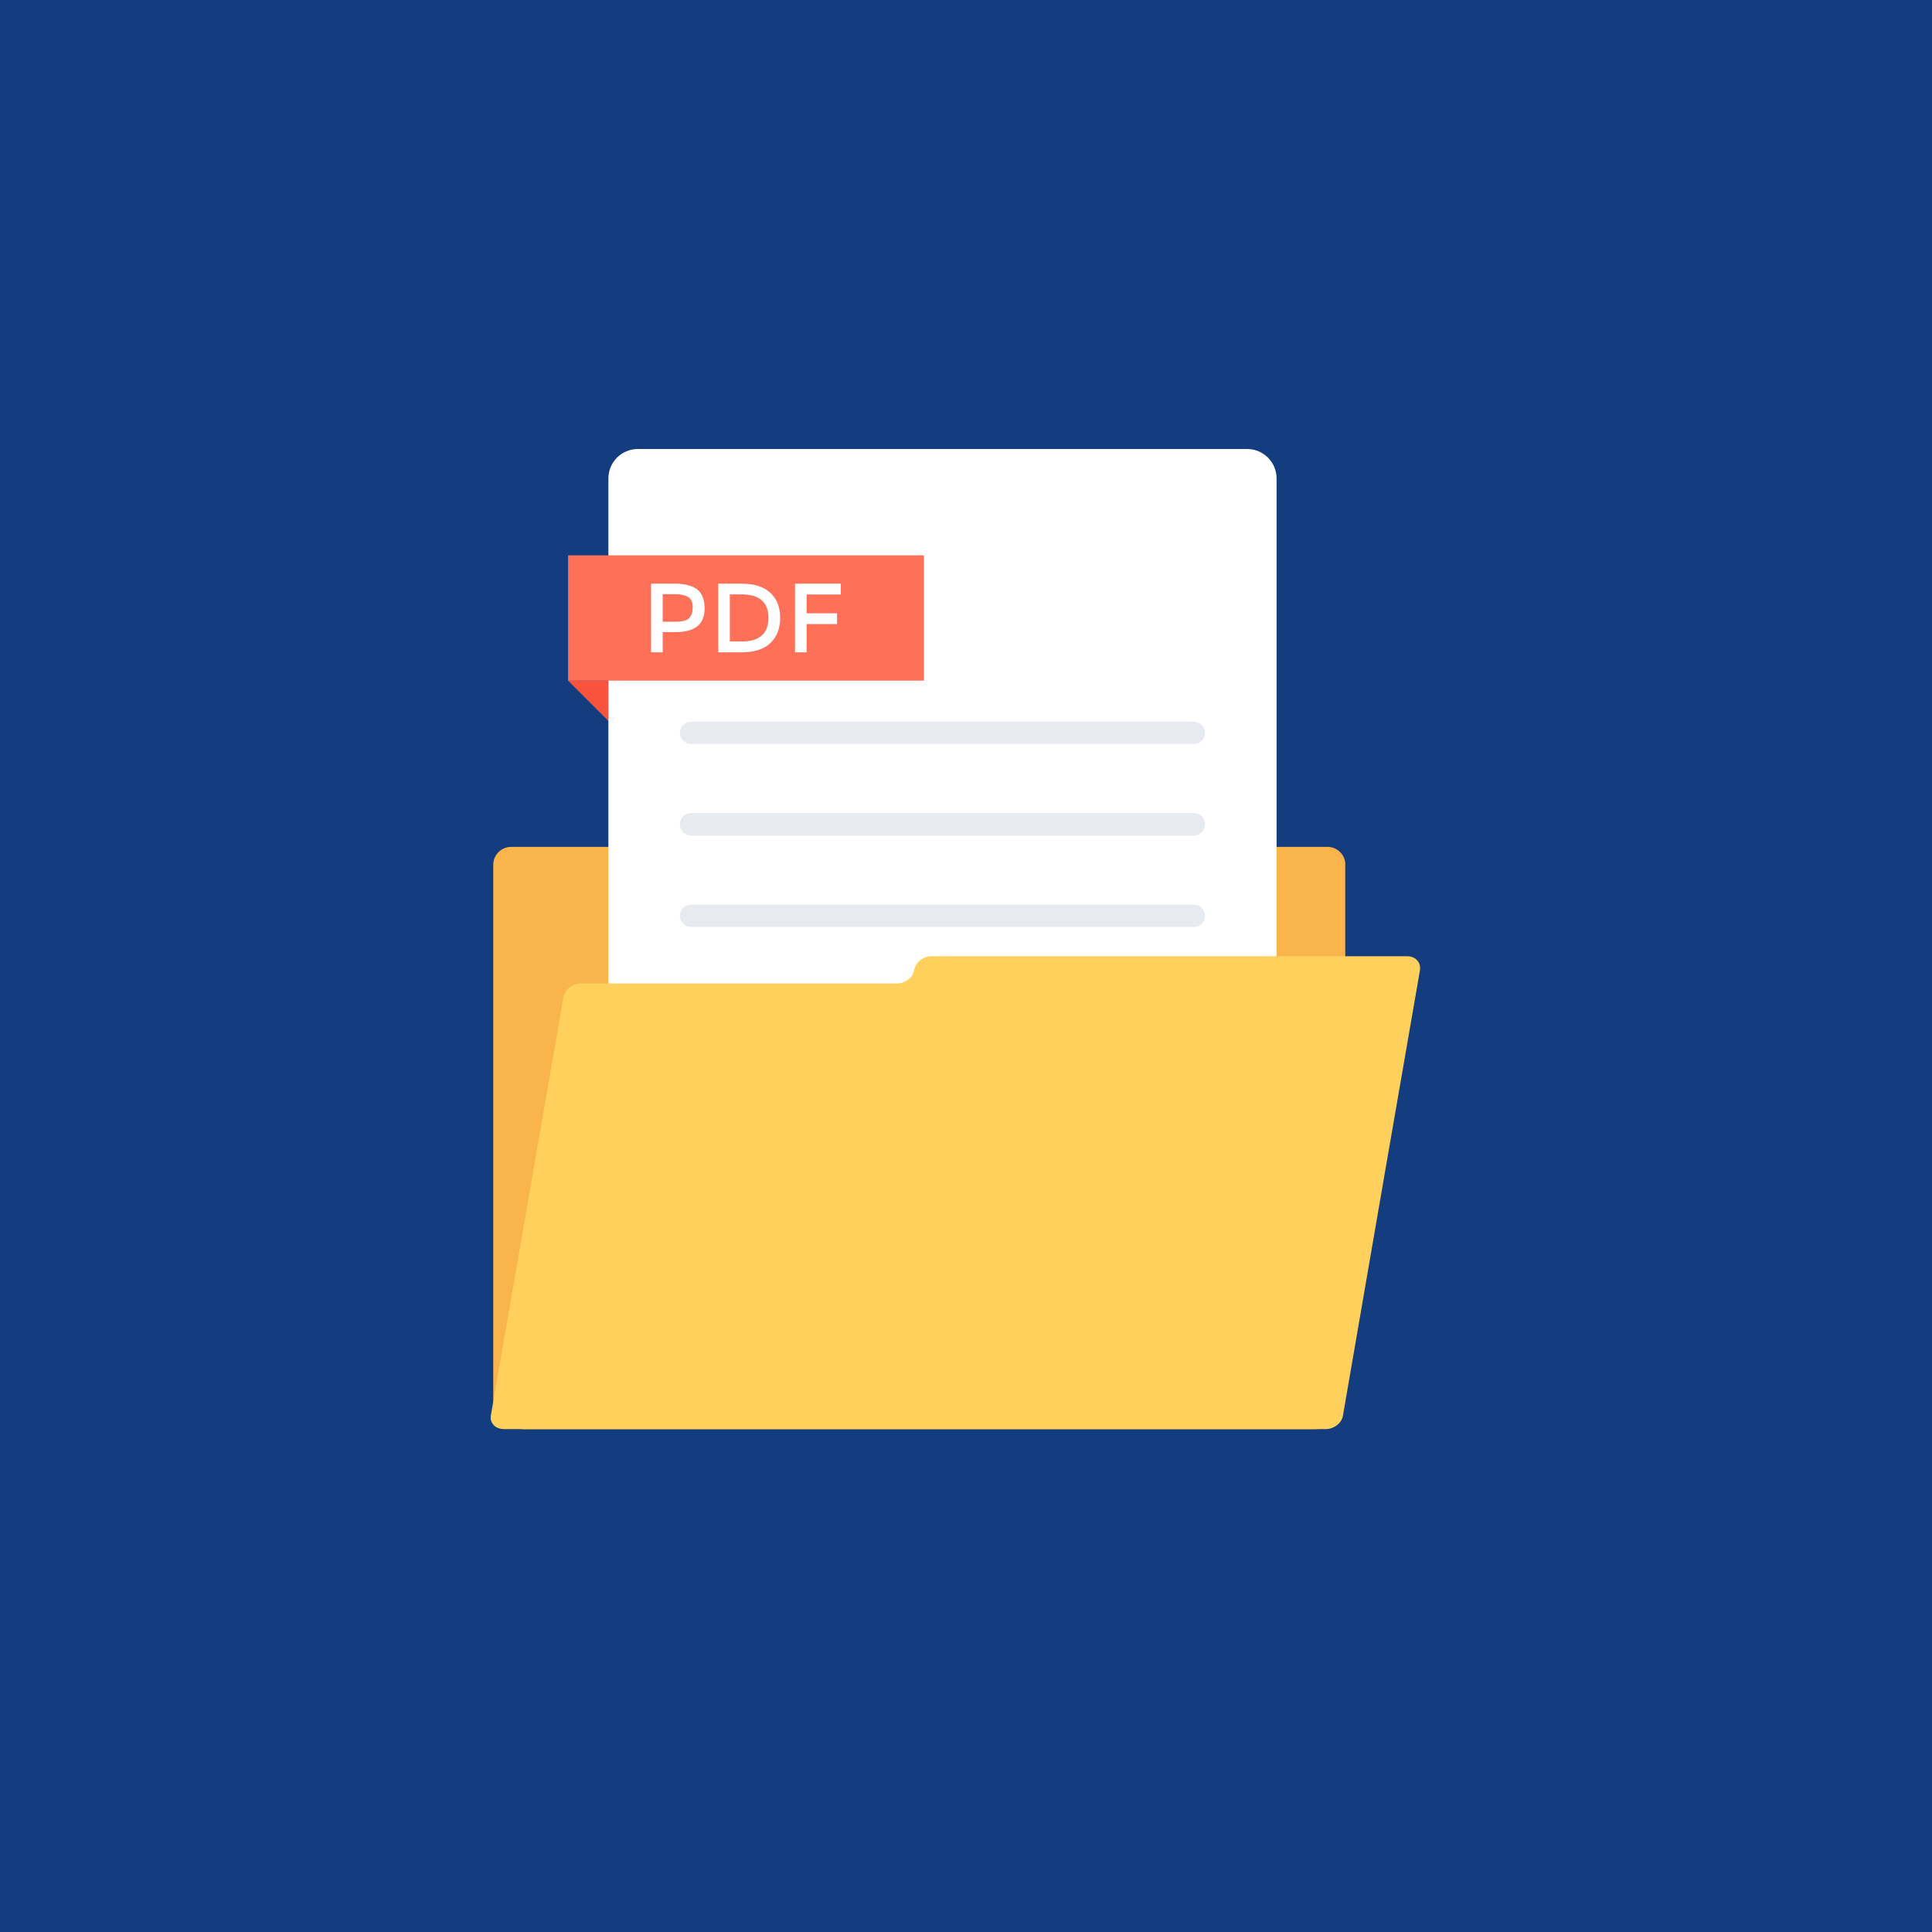 <?xml version="1.0" encoding="UTF-8"?>
<svg id="design" xmlns="http://www.w3.org/2000/svg" width="200" height="200" viewBox="0 0 200 200">
  <rect width="200" height="200" style="fill: #143d7f;"/>
  <g>
    <path d="m120.78,130.32s.02.03.02.05c-.01,0-.03,0-.03,0l-.03-.06s.03,0,.04,0Z" style="fill: #2cc4a7;"/>
    <polygon points="58.81 70.46 66.38 78.03 66.38 70.46 58.81 70.46" style="fill: #f9533d;"/>
    <path d="m139.26,89.52v55.21c0,1.78-1.43,3.22-3.2,3.22H54.26c-1.76,0-3.2-1.44-3.2-3.22v-55.21c0-1.02.83-1.85,1.85-1.85h84.51c1.03,0,1.85.83,1.85,1.85Z" style="fill: #f9b54c;"/>
    <path d="m132.15,49.53v84.65H62.98V49.53c0-1.68,1.36-3.05,3.05-3.05h63.07c1.69,0,3.05,1.37,3.05,3.05Z" style="fill: #fff;"/>
    <path d="m147,100.4l-3.56,20.54-4.42,25.61c-.12.76-.92,1.39-1.78,1.39H52.15c-.86,0-1.46-.63-1.34-1.39l7.52-43.35c.14-.76.93-1.39,1.78-1.39h32.75c.86,0,1.66-.63,1.78-1.41.14-.78.93-1.41,1.78-1.41h49.25c.85,0,1.44.63,1.32,1.4Z" style="fill: #ffd05b;"/>
    <rect x="58.81" y="57.49" width="36.83" height="12.97" style="fill: #ff7058;"/>
    <path d="m124.74,75.87c0,.65-.53,1.15-1.17,1.15h-52.02c-.64,0-1.17-.51-1.17-1.15s.52-1.17,1.17-1.17h52.02c.64,0,1.17.53,1.17,1.17Z" style="fill: #e7eaef;"/>
    <path d="m124.74,85.33c0,.64-.53,1.17-1.17,1.17h-52.02c-.64,0-1.17-.52-1.17-1.17s.52-1.17,1.17-1.17h52.02c.64,0,1.17.52,1.17,1.17Z" style="fill: #e7eaef;"/>
    <path d="m124.74,94.81c0,.64-.53,1.15-1.17,1.15h-52.02c-.64,0-1.17-.51-1.17-1.15s.52-1.17,1.17-1.17h52.02c.64,0,1.17.52,1.17,1.17Z" style="fill: #e7eaef;"/>
    <g>
      <path d="m72.2,61.04c.49.41.74,1.05.74,1.91s-.25,1.49-.76,1.89-1.28.6-2.32.6h-1.26v2.09h-1.2v-7.11h2.44c1.08,0,1.86.21,2.36.62Zm-.85,2.93c.24-.26.36-.63.36-1.12s-.15-.84-.46-1.04c-.31-.2-.78-.3-1.43-.3h-1.22v2.85h1.39c.66,0,1.12-.13,1.36-.38Z" style="fill: #fff;"/>
      <path d="m79.73,61.35c.68.62,1.03,1.48,1.03,2.59s-.33,1.98-1,2.62c-.67.65-1.68.97-3.05.97h-2.36v-7.11h2.44c1.27,0,2.25.31,2.94.93Zm-.18,2.62c0-1.63-.93-2.44-2.8-2.44h-1.2v4.87h1.33c.86,0,1.52-.21,1.98-.62.46-.41.69-1.01.69-1.81Z" style="fill: #fff;"/>
      <path d="m83.5,61.54v1.95h3.15v1.11h-3.15v2.93h-1.2v-7.11h4.74v1.12s-3.54,0-3.54,0Z" style="fill: #fff;"/>
    </g>
  </g>
</svg>